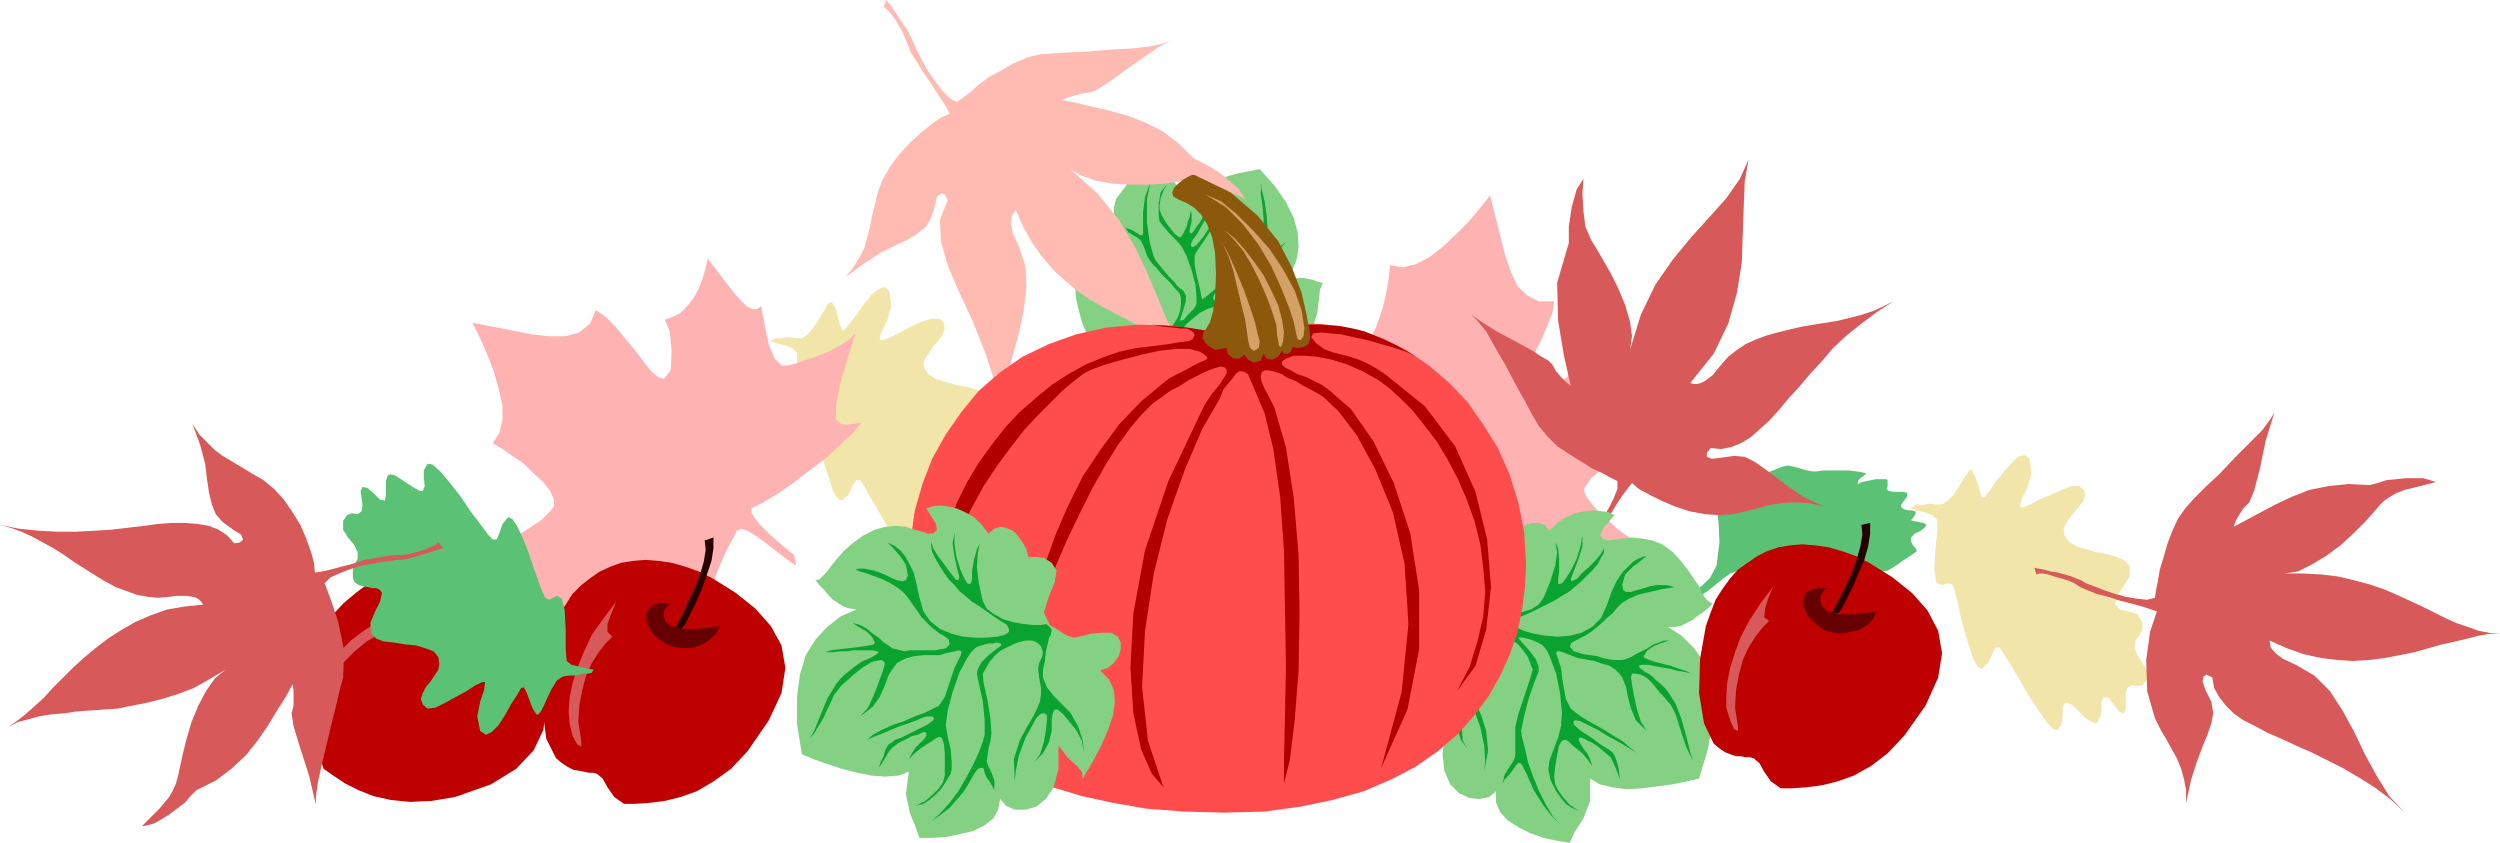 <svg xmlns="http://www.w3.org/2000/svg" width="2.572in" height="83.232" fill-rule="evenodd" stroke-linecap="round" preserveAspectRatio="none" viewBox="0 0 2572 867"><style>.pen1{stroke:none}.brush2{fill:#ffb2b2}.brush3{fill:#84d184}.brush4{fill:#0aa330}.brush6{fill:#bf0000}.brush7{fill:#600}.brush8{fill:#260000}.brush9{fill:#d85959}.brush10{fill:#f2e5aa}.brush11{fill:#5bc175}.brush15{fill:#d3a066}</style><path d="m1448 609 4-17 5-23 2-21-4-9-9-1h-15l-17 1h-19l-19 2-17 2-15 3-9 3-2-5-6-5-9-4-11-3-11-3-10-2-9-1h-7l7-6 2-8-1-11-5-11-8-11-9-11-9-9-10-6 7-1h42l10-2 9-2 6-4 2-6-1-7-4-8-5-10-5-10-5-9-3-9-1-8 2-17 2-22 2-20 1-15 13 6 15 9 14 9 15 9 14 9 12 7 10 5 8 1 7-3 6-7 5-10 5-13 4-14 3-14 2-13 1-11 13 2 13-3 14-7 13-10 14-13 13-13 12-14 11-14 5 20 5 20 5 20 6 18 7 15 10 10 12 6h16l-2 12-5 13-6 14-7 14-7 14-5 11-3 10 1 6 4 2h7l9-2 9-5 9-5 8-5 6-6 3-4 6 6 8 5 9 4 11 2 11 1 11-1 10-2 10-3-8 15-7 13-5 11-5 10-2 9-1 6 2 4 5 3-9 6-8 6-8 7-7 6-6 5-4 6-3 4v4l2 5 6 8 7 8 10 9 10 9 10 7 9 6 8 3-13 2-14 2-14 2-13 2-12 3-10 2-8 3-4 3-2 6 1 7 4 7 4 6-14-4-16-6-19-8-18-9-19-10-17-9-15-10-11-8-8 8-7 19-6 21-3 12-10 7z" class="pen1 brush2"/><path d="m1191 363 9 6 4 11 3 13 4 8 6 3 7-1 6-2 5-4 4 4 6 3 5 2 6 1 5-1 5-2 3-4 1-5 9 3 8 1h8l7-2 6-2 6-3 4-3 3-4-7-3-6-3-3-4 1-4 3-2 5-1 5-2 7-2 6-3 6-5 6-6 5-9 6-18 2-15 1-10 3-7-5-1-5-2-5-1-5-1h-5l-5 1-4 1-5 2 7-11 5-12 2-13-1-15-4-15-8-16-11-16-16-18-10 2-11 2-11 3-11 4-11 4-9 6-8 6-5 7-3-9-5-7-5-6-5-4-5-4-5-3-4-2-3-3-8 5-9 7-8 7-6 8-6 8-2 9v8l3 7-6-1-8 1-7 4-5 7-4 9v11l5 14 10 15-6-2-5-2-5-1-4-1h-3l-3-1-3-2-1-2 2 15 1 14 3 13 3 11 4 10 6 7 7 5 10 2-6 11 2 11 8 7 12-4 6-5 3-4 3-3 3-3 2-1 4-1h14z" class="pen1 brush3"/><path d="m1195 362 3-3 5-4 6-3 8-3 8-2 7-1 7 1 6 3 10 10 8 9 6 9 2 7v-5l-2-8-4-8-4-6-1-2 1-2h2l4 2 6 4 7 7 8 7 4 7-3-7-7-8-8-7-4-4v-2l2-1 3 1 5 2 6 2 7 2 6 3 4 4-2-3-3-4-4-2-6-3-6-3-6-2-6-2-6-1-6-1h-7l-7-1h-25l-3-1v-2l1-3 4-5 6-5 7-6 8-4 9-3 10-2 9 1 9 3 8 7 8 8 7 6 6 4 6 3 5 1 4 1h4l3-1-6-1-7-2-7-3-6-6-1-4 2-2 4-2 4-1 6-1 8-2 8-3 5-4-4 1-6 2-6 1-6 2-6 1h-7l-6-1-5-2-5-2-6-2-6-2-5-1-5-1-5-1h-12l-2-3 1-4 6-5 9-6 7-6 6-4 6-2h8l6 1h5l5 1h5l4-1 3-1h-18l-4-3 2-4 8-7 9-9 7-8-9 7-7 6-7 5-5 3-3 2h-2v-2l2-4 4-6 4-8 2-9 2-10-1-12-2-14-3-12v-8l-1 12 2 14 1 13v8l-2 7-2 9-4 9-4 6-3 3-3 1-1-3-2-5-2-8-2-11-2-10 2-9-4 12v9l1 9 2 8 1 8-3 8-6 8-12 9-7 6-6 5-4 3-1-3-2-10-3-12-2-11v-9l2-4 4-6 5-7 5-8 5-7 5-8 3-7 2-5-6 10-9 12-8 12-6 7-3 2h-2l-1-2 2-5 5-7 5-9 5-8 2-6v-4l-1-6-2-5-1-4 1 8v10l-3 6-3 6-3 4-2 3-2 3-2 2h-1l-1-1v-3l1-4 1-5v-6l-1-5-1 7-2 5-1 5-2 4-2 4-2 3h-2l-4-3-5-6-5-7-4-7-2-5v-5l1-7 3-8 4-7-7 9-2 12v11l1 7 4 5 6 7 7 7 6 7 5 10 5 14 4 15 1 13v6l-1 3-2 3-2 2-4 4-4 5-4 1 1-4 3-9 2-7v-6l-2-4-2-2-4-3-4-5-5-5-5-6-5-6-4-5-2-4-4-14-3-21v-24l4-19-6 17-2 15v23l-1 1h-2l-3-2-3-2-4-2-4-1-2-2 4 6 5 3 5 3 3 3 2 4 2 5 2 6 3 5 3 4 4 4 5 6 5 5 5 5 4 5 4 4 1 2 1 4v6l-1 7-2 6-3 5-4 6-5 5-4 4-4 1-4-2-3-3-2-4-1-4-2-5-4-5-6-6-2-3-2-6-1-6-1-6-1-9-1-13-4-14-10-14 3 7 5 11 4 15 1 17-1 5-3 2-2-1-2-3-3-6-4-9-3-9v-8l-2 9 1 9 4 9 4 7 2 5 1 3-3 2-4-1-3-1-4-1-4-1-4-2-5-2-4-2-3-3-3-3 2 3 3 4 4 4 6 3 5 3 5 2 5 1 5 1 8 1 8 3 7 5 3 5 2 6 4 7 3 6 1 4v3l1 3 3 1 4 1z" class="pen1 brush4"/><path d="m912 0 6 8 8 12 8 12 5 10 2 5 4 8 5 10 6 10 7 10 7 9 7 7 7 4 6-4 8-6 9-8 11-8 13-7 12-7 14-6 13-3 12-1 17-1 21-1 22-2 21-1 19-2 14-3 8-3-13 7-13 9-13 9-11 8-11 8-9 6-7 4-5 2-8 1-8 2-7 2-6 3 15 3 16 4 18 4 18 5 18 7 18 9 17 13 15 15 8 4 8 4 8 5 8 6 7 6 7 6 4 6 3 5-7-4-8-3-7-4-8-3-8-3-7-2h-15l-10 1-14 2-16 1h-18l-18-1-17-3-15-5-12-7 28 25 22 27 16 27 13 27 11 26 10 24 12 21 14 17-8-7-10-6-10-6-12-6-12-6-13-7-14-7-13-7-14-8-13-9-12-10-13-12-11-13-10-14-9-16-8-18-4 6-1 8 2 10 6 13 7 21 1 22-3 24-5 24-7 25-6 24-3 25v23l-6-40-12-37-13-33-14-30-12-28-7-25-1-22 8-20-3-6-4-1-4 3-2 9-4 13-6 10-9 7-10 6-13 6-14 7-17 11-19 14 8-10 6-10 5-9 3-11 3-11 2-11 3-12 3-13 5-13 8-14 9-12 11-12 11-10 11-9 10-7 9-4-3-6-5-8-6-9-7-11-7-10-6-10-6-9-3-8-6-14-7-12-7-9-5-4 3-7z" class="pen1" style="fill:#ffbab2"/><path d="m540 653 11 25 8 26 3 24-3 23-10 21-18 19-26 16-37 13-24 4-22 1-20-2-18-4-15-6-14-7-12-8-10-7-4-12v-12l1-10-2-8-6-6-7-6-7-10-5-14v-10l4-12 6-14 8-14 9-15 11-14 12-13 13-11 12-9 12-7 12-6 12-4 12-2 12-1h12l12 2 11 4 12 5 10 6 11 8 9 10 9 11 8 12 8 14z" class="pen1 brush6"/><path d="m519 698-8 4-9 1h-9l-8-3-9-4-7-6-5-8-4-9-2-9 1-9 2-6 4-5 4-3h6l7 2 8 6-4 1-5 2-4 5-2 5 2 7 7 9 14 9 21 11z" class="pen1 brush7"/><path d="m556 617 9 3-6 9-9 9-12 9-13 9-13 8-12 6-9 5-6 2-2-1-1-1v-1l-1-1 6-3 9-5 11-6 13-8 12-8 11-8 8-9 5-9z" class="pen1 brush8"/><path d="m422 643-10 2-11 3-12 5-12 7-12 10-12 12-10 14-9 17-4 4-1-4 1-10 5-12 6-10 9-11 11-11 13-10 16-10 17-9 18-7 21-6-5 3-6 4-5 3-4 3-4 3-2 3v4l2 3z" class="pen1 brush9"/><path d="m793 351 5 2 9 2 8 3 5 5v12l-2 20-1 20 2 12 5 3 4-1 4-1 4 2 2 6 3 11 3 14 4 16 5 15 4 13 5 8 4 2 7-6 4-9 4-6h4l4 6 6 11 9 15 9 16 10 15 9 12 7 8 5 2 4-7 1-9v-8l2-5h3l4 2 5 4 5 5 5 5 5 3 4 2 3-1 3-6 1-7v-8l2-5 5 1 6 7 5 7 5 2 2-5v-15l2-7 5-2 5 1 5-1 5-6v-9l-4-8-5-7-4-8 1-7 4-5 3-6v-8l-5-8-9-3-9-2-5-5 2-9 7-10 6-10v-11l-5-5-8-4-10-3-11-2-11-3-10-3-8-5-4-6-1-6 3-6 4-6 4-6 5-5 4-6 2-6-1-6-4-4h-8l-11 3-11 5-11 6-10 5-8 3-3-1 2-8 6-12 4-14-2-15-5-5-7 3-7 6-8 10-7 10-7 9-5 6-2 1-3-6-2-8-2-8-4-7h-2l-3 3-4 7-5 8-5 8-6 7-6 4h-7l-5-1h-5l-4 1h-6l-2 1-2 1-1 1z" class="pen1 brush10"/><path d="m1621 672 16-6 20-9 23-10 24-13 22-13 19-13 14-13 7-13 3-24-1-22-3-19-2-13 2-6 5-4 6-3 7-2 6-1 5-3 4-2 4-1 4 1 4 1 4 2h5l5-2 5-2 5-2 5-1 6 1 7 2 7 2 6 1h4l7-1h26l8 1 6 1 4 1-3 3-3 2-2 2-1 4 4-2 5-1 5-1 5-1h11l1 1v6l-1 3 2 2 5 1h10l4 1v4l-3 4-3 4v3l3 2 4 1h4l3 1 1 2-1 2-2 3-2 2 2 1 6 1 5 1 3 2-2 3-4 3-6 3-4 4v4l2 4 3 3 1 3-4 3-6 4-6 4-7 5-7 4-8 2-10 1h-22l-13-1-13-1-14-2-13-1-14-1h-25l-11 1-10 2-9 3-7 5-16 13-17 11-17 11-18 10-17 9-15 7-13 6-10 5-29 5z" class="pen1 brush11"/><path d="m819 582-6-4-8-6-9-7-9-7-10-7-8-5-7-2-4 2-4 8-7 13-7 16-7 18-7 18-6 16-3 14-1 10h-5l-7 4-7 6-8 9-7 9-7 8-5 8-3 6-2-9-7-5-10-3-12-1-14 2-13 4-13 4-10 6 2-6 4-9 5-9 5-11 4-10 4-10 1-9-1-7-4-5-7-2h-20l-11 1h-21l-7-3-7-4-8-5-9-5-9-6-9-5-9-5-7-4-6-4 12-9 14-10 14-9 15-9 14-9 12-8 8-8 5-6v-7l-4-9-7-9-10-9-10-10-12-8-10-7-10-6 7-11 3-13v-15l-4-17-5-18-7-18-7-16-8-16 20 4 21 4 20 4 18 2h17l14-4 11-9 6-14 10 7 10 10 10 12 10 12 9 12 8 10 7 6 6 2 7-9 1-20-2-20-5-12 8-3 8-4 7-7 7-9 5-9 4-11 3-10 2-10 10 13 9 12 8 10 7 8 6 6 6 3h5l4-3 4 21 4 19 6 14 7 7h6l9-2 11-4 12-4 12-5 11-6 9-6 6-6-8 26-8 27-4 22v13l5 5 7 1 7-1 7-1-9 11-13 12-14 13-17 13-17 13-16 11-15 9-12 6v4l4 7 6 7 8 8 8 7 8 7 6 5 4 3 2 11z" class="pen1 brush2"/><path d="m1600 605 5-9 7-13 7-12 7-8 4-4 6-7 6-9 7-10 6-10 5-10 4-10v-8l-6-3-9-5-11-5-11-7-13-8-12-8-10-10-9-11-6-10-8-15-10-18-10-19-11-19-9-16-9-11-6-6 13 9 13 8 13 7 13 7 11 6 9 6 7 4 4 4 4 7 5 6 5 5 5 4-7-31-6-36-1-39 12-41v-17l3-20 5-18 7-11-1 16 1 17 2 16 6 14 5 8 7 12 8 14 8 16 7 17 5 17 2 15-2 14 11-36 15-31 18-26 19-23 19-21 17-19 14-20 9-20-4 22-1 25-1 28-1 31-5 31-9 32-15 31-24 30 3 1h4l4-1 4-2 4-3 4-3 4-5 5-6 7-8 9-7 9-6 11-5 11-4 11-3 12-3 13-3 12-2 13-2 12-2 12-3 12-3 12-4 11-5 10-5-17 11-16 12-15 12-14 13-12 14-12 13-11 13-11 12-10 12-10 11-10 9-9 8-10 6-10 4-10 2-11-1-4 5v4l5 2 9-1 14-2 11 1 10 5 10 7 11 8 13 10 16 11 21 10-13-3-11-1h-11l-11 1-11 2-11 3-12 3-13 3-14 1-15-1-16-3-15-5-14-6-12-6-11-6-7-6-4 5-6 8-6 9-6 10-7 11-6 10-6 9-6 6-10 11-8 12-5 10-1 7h-8z" class="pen1 brush9"/><path d="m1516 630 8-12-1-17-4-16v-12l3-4 3-3 4-2 4-2h8l4 1 4 1 3-7 5-7 6-6 6-4 7-2h7l6 2 5 6 8-8 9-6 10-4 9-2 9-1 9 1 7 1 6 3-6 7-6 7-3 7 4 4 5 1 7-1 8-1 9-1 10 1 11 2 10 4 11 8 9 10 7 9 6 9 5 7 3 7 4 6 3 3 4 2-5 5-5 4-6 4-5 4-6 3-6 3-6 1h-7l14 9 13 13 10 14 6 18 4 21-1 23-5 28-9 30-13 3-15 3-15 2-16 2-15 1-15-2-13-3-10-6v23l-7 18-9 14-5 11-13-2-14-3-14-5-12-6-11-7-8-9-4-10v-11l-7 6-10 2-10-1-11-5-9-9-6-14-2-18 4-24-6 6-6 5-5 3-5 3-4 3-2 3-2 3v3l-7-19-6-18-4-17-3-15v-14l3-12 6-10 10-8-7-4-5-6-4-7v-8l1-7 4-5 7-2 10 1 10 3 7 2 5 3 4 1h4l6-1 7-3 10-4z" class="pen1 brush3"/><path d="m1521 629 5 2 8 1 10 1 10-1 11-2 10-3 8-5 5-7 7-17 5-16 2-14-2-10 3 6 1 11v13l-1 8v4l1 1 3-1 4-5 5-8 6-12 4-13 2-11v11l-4 13-5 13-3 8 1 2 2-1 4-2 4-5 7-6 7-7 6-7 3-6v5l-3 5-3 6-5 6-6 6-6 6-7 6-6 5-7 4-8 5-8 4-8 4-8 4-7 3-5 2-3 2-3 3v3l4 3 7 3 10 3 12 2 13 1 12-1 12-3 11-6 9-9 6-13 5-14 5-11 6-9 6-6 5-5 5-3 5-2 4-1-6 5-8 6-8 8-3 11 1 5 3 2h5l6-2 4-1 4-1 6-2 6-1h11l4 1 4 1-6 1-7 1-8 2-9 2-8 2-9 4-7 4-5 5-5 6-6 5-5 5-6 5-5 4-6 4-4 2-4 2-6 3-2 4 4 5 10 3 7 1 7 1 6 2 5 1 6 1h9l4-1 5-2 5-3 6-3 6-3 6-4 6-2 5-2h5l-9 3-7 3-6 4-4 6 1 2 5 2 6 2 8 2 8 2 8 3 7 2 6 3-8-2-7-1-7-2-6-1-6-1-5-1-4-1h-9l-2 1 1 2 5 4 4 2 4 3 4 4 4 3 5 5 4 5 3 5 4 6 6 16 5 18 4 16 3 9-7-14-6-18-5-16-5-10-3-3-4-5-4-4-4-5-4-5-4-4-4-3-4-2-6-1h-3l-1 4 1 7 2 11 3 14 4 13 6 10-11-11-5-12-3-11-2-11-2-5-2-5-3-4-4-4-6-4-7-2-9-3-11-2-6-1-5-2-5-2-5-2-4-1h-2l-1 2 1 3 4 12 2 16 3 16 5 10 5 4 7 5 10 6 11 6 11 7 10 6 8 7 6 5-6-4-8-5-9-5-9-5-8-5-8-4-6-3-4-2-5-1-2 1v3l5 5 4 3 5 3 6 4 5 4 6 4 5 3 4 3 2 3 2 5 2 7 1 7 1 6-4-10-3-7-3-6-6-5-7-6-6-4-5-2-3-2-3-1h-2l-1 2 2 4 3 5 4 5 3 6 2 7-5-7-5-6-5-4-5-4-4-4-3-2-4 1-3 5-2 10-2 12-1 10 1 8 3 6 5 7 7 8 9 6-7-3-6-4-5-6-5-7-3-6-3-6-1-6-1-4 1-9 4-11 5-13 3-12 1-14-2-20-4-20-6-16-3-7-3-4-3-3-4-2-7-3-8-2h-5l4 5 8 9 6 8 3 8v5l-4 10-6 17-5 19-3 15 1 7 3 11 3 14 5 14 6 15 7 14 7 12 8 9-9-9-7-9-6-9-5-8-4-9-3-7-3-6-2-4-2-2h-2l-2 2-2 3-3 4-3 4-4 4-2 4 2-9 5-8 4-6 2-5v-30l3-13 6-18 6-18 3-10-2-5-3-8-5-7-5-6-3-2-4-3-4-2-5-3-4-2-4-2-3-1h-3l-5 1-5 4-2 5v6l1 5v7l-2 8-4 11-1 6v7l2 9 3 8 5 11 5 16 2 20-4 22 1-11-1-16-4-19-8-22-4-5-3-2-3 3-1 5v22l1 13 5 9-7-10-4-12-1-12 1-11v-7l-1-4h-4l-5 2-7 6-9 9-7 10-5 11 1-5 2-7 3-7 4-7 5-6 6-6 5-5 5-3 9-6 8-8 6-9 1-8-1-9 1-10v-9l-1-5-1-4v-5l3-3 4-2z" class="pen1 brush4"/><path d="m1966 523 5 2 9 2 8 3 5 5v12l-2 20-1 19 2 13 5 3 4-1 4-1 4 2 2 6 3 11 3 15 4 15 5 16 4 13 5 8 4 2 7-7 4-9 3-6h4l4 6 7 11 9 15 9 16 10 15 9 13 7 8 5 1 4-6 1-9v-8l2-5h3l4 2 5 4 5 5 5 5 5 3 4 2 3-1 3-6 1-7v-8l2-5 5 1 6 7 5 7 5 2 2-5v-16l2-6 5-2 5 1 5-1 5-6v-9l-5-8-5-8-3-8 1-7 4-5 3-6v-8l-5-8-9-3-9-2-5-5 2-9 7-10 6-10v-11l-5-5-8-4-10-3-11-2-11-3-10-3-8-5-4-6-1-7 3-6 4-6 4-5 5-6 4-5 2-6-1-6-5-4h-8l-10 4-11 5-12 5-9 5-8 3-3-1 2-8 6-12 4-14-2-15-5-4-7 2-7 7-8 9-8 10-6 9-5 6-3 1-2-6-2-8-3-8-3-6-2-1-3 4-4 6-5 8-5 8-6 6-6 4h-7l-5-1-5 1-4 1-3-1h-3l-2 2-2 1-1 1z" class="pen1 brush10"/><path d="m2093 584 4 1 6 1 7 2 7 1 7 2 7 2 5 2 5 2 5 3 8 3 10 4 12 4 11 3 12 2 10 1 8-2 1-7 2-10 2-12 4-13 4-14 5-13 6-13 8-11 8-9 12-12 15-14 15-16 15-15 13-13 9-12 4-7-9 29-6 29-6 23-5 12-6 6-4 6-4 7-2 6 13-7 15-8 15-8 17-8 18-7 20-4 20-2 22 1 8-2 9-3 10-1 10-1h18l7 2 6 2-8 2-8 2-8 2-8 2-8 3-7 4-6 4-5 5-6 7-9 10-12 12-13 12-15 11-15 9-14 7-14 2h19l19 1 17 2 17 4 15 4 15 5 14 6 13 6 13 6 12 6 12 6 11 5 12 4 11 4 11 2 11 1h-11l-11 2-12 3-12 3-14 3-14 4-14 4-15 3-16 3-16 2-16 1-16-1-17-2-18-4-17-6-18-8 1 7 5 6 8 6 13 6 19 11 16 16 13 20 12 22 11 23 12 22 13 21 16 17-15-14-16-12-16-10-17-10-16-8-16-8-16-7-15-7-14-6-13-7-12-6-10-7-8-8-7-9-5-9-2-11-6-3-3 2-1 5 3 9 6 12 2 12-2 10-4 12-5 12-6 16-6 19-5 23v-13l-2-11-3-11-4-10-5-9-6-11-6-10-6-12-8-28-1-32 4-29 7-21-6-2-9-3-11-3-12-3-12-4-12-3-10-4-7-3-6-4-7-3-7-2-7-2-6-2-5-1h-4l-3 1-2-7z" class="pen1 brush9"/><path d="m1923 579 24 15 20 16 16 18 11 21 4 23-4 25-13 29-22 31-17 18-17 13-18 10-17 6-16 4-16 2-14 1h-12l-10-7-7-10-5-9-6-5-4-1h-4l-5-1h-5l-6-2-5-2-6-4-6-5-10-21-5-31 1-35 6-34 5-14 5-13 7-11 8-11 8-9 10-7 10-7 10-5 12-4 12-2 12-1 13 1 14 2 14 4 14 5 14 7z" class="pen1 brush6"/><path d="m1931 629-4 8-6 6-8 5-9 2-9 2-9-1-10-3-8-6-7-7-4-7-2-6v-6l3-6 5-3 7-2h9l-3 3-3 5v6l2 5 5 5 11 3h16l24-3z" class="pen1 brush7"/><path d="m1915 540 9-2v11l-2 13-4 14-6 14-6 14-6 12-5 10-4 5h-4l-2-1 3-6 5-9 6-12 6-13 5-14 4-14 2-12-1-10z" class="pen1 brush8"/><path d="m1820 639-7 7-7 9-7 11-6 13-4 15-3 16-1 18 3 19v5l-4-2-4-9-4-13v-12l1-14 3-15 5-16 6-16 9-17 11-17 13-17-5 12-3 10-1 9 5 4z" class="pen1 brush9"/><path d="m1570 579-1 24-3 24-5 24-8 23-10 22-12 21-15 20-17 19-20 17-23 16-25 13-28 12-32 9-34 7-37 5-40 1-41-1-39-3-35-6-32-7-30-9-26-12-24-13-21-15-19-17-16-19-13-21-10-23-9-24-5-26-4-27-1-29 2-29 4-29 8-28 10-26 14-25 16-23 18-22 22-19 23-16 27-13 28-10 31-7 33-3 35 1 37 6 39 10 23-10 24-6 24-2 24 2 25 6 23 8 23 12 22 15 21 18 19 20 16 23 15 24 12 27 9 29 6 30 2 32z" class="pen1" style="fill:#ff4c4c"/><path d="m1255 410-18 31-18 42-18 51-14 56-9 59-3 58 6 55 16 48-12-14-11-25-8-37-3-47 3-56 12-65 24-71 37-78 4-6 4-6 5-6 4-5 3-5 3-5v-4l-2-2-4-1-7 2-8 3-8 4-10 5-9 6-10 5-8 6-10 7-11 11-12 14-13 18-13 21-13 23-13 26-13 27-12 28-10 29-9 29-8 30-5 29-2 28v27l3 25-4-9-3-13-1-18v-21l2-24 4-26 5-29 7-29 10-30 11-31 13-30 15-30 18-27 19-26 23-24 24-20 7-5 8-4 8-4 7-4 6-3 5-2 3-2v-2l-7-5-11-3h-15l-17 2-18 4-19 5-18 5-16 6-7 4-9 7-11 9-12 12-14 14-14 15-14 18-14 19-14 21-12 22-12 23-9 24-7 24-5 25-1 25 2 25-4-22-2-22v-22l3-22 5-22 7-21 8-21 10-20 12-20 13-18 14-18 15-16 16-14 17-14 17-11 18-10 17-7 17-6 18-4 18-2 15-2 12-2 9-1 4-2 2-4-1-3-3-2-4-2h-7l-8-1-10-1-11-2 13 1 12 1 12 1 12 2 12 2 11 3 13 3 12 4 11-5 11-4 11-3 11-3 11-1 11-1h11l11 1 11 1 11 2 12 3 10 4 11 5 11 5 11 6 10 6-10-5-12-4-14-4-14-4-14-3-13-3-12-1-8-1-9 1-2 4 5 6 8 6 5 2 6 2 8 2 8 2 9 3 9 4 9 5 9 6 41 33 31 41 21 47 12 49 4 49-5 44-11 37-19 26 13-25 8-26 6-26 2-25-2-25-3-24-6-24-8-22-9-21-11-21-11-18-13-17-12-15-12-12-12-11-11-8-16-9-16-7-16-5-15-3-13-1h-11l-8 3-4 3v3l3 3 6 3 7 4 9 3 8 4 8 4 7 5 23 20 23 33 21 43 17 52 9 58v61l-12 62-27 60 21-78 7-70-4-62-12-53-18-44-19-35-19-25-16-15-5-3-7-4-8-4-8-5-8-3-6-4-6-2-3-1-5-1h-4l-3 2-1 4 1 6 3 7 5 9 5 10 12 41 8 52 5 59 1 61-1 58-4 51-5 41-6 24v-27l1-41 1-53-1-58-1-60-4-56-7-49-9-37-6-14-5-12-4-9-2-5-3-2-3-1h-3l-3 2-3 4-4 5-6 7-4 10z" class="pen1" style="fill:#b20000"/><path d="m1212 205 9 4 8 5 7 7 6 10 5 13 3 16 1 21-1 26-2 13-3 11-4 7-3 4-1 6 5 7 8 5 12-2 1 6 6 5h6l5-4 4 5 6 3 7-2 3-7 3 5 6 1 6-3 4-6 2 3h4l3-2 2-5 5 1 6-1 5-3 2-6-1-9-3-16-5-22-10-26-14-27-21-26-28-24-37-18h-3l-4 2-5 3-5 4-4 4-2 5 1 4 5 3z" class="pen1" style="fill:#8c590c"/><path d="m1260 237 10 8 10 11 10 13 10 14 8 16 7 15 4 15 2 13-1 9-2 6-2-1-2-11-1-11-4-13-6-16-7-16-8-16-9-15-10-12-9-9zm-6 10 6 7 6 12 7 16 7 17 6 17 5 15 3 13 2 7-1 7-5 3-4-3-2-8-1-8-2-13-4-16-4-17-4-17-5-15-5-11-5-6z" class="pen1 brush15"/><path d="m1240 200 16 7 16 13 17 17 17 19 14 21 12 22 7 20 3 19-1 8-3 4-3-1-2-8-2-10-5-15-8-20-10-22-13-22-16-21-18-18-21-13z" class="pen1 brush15"/><path d="m1080 643-6-13 5-16 6-15 2-12-5-8-8-5-8-1h-8l-2-8-4-7-5-7-5-5-7-3-6-1-6 2-6 5-7-9-8-8-9-5-9-4-9-2-8-1-8 1-6 2 5 8 5 8 1 6-4 4h-5l-6-2-8-2-9-3-10-1-11 1-11 3-12 6-11 8-9 8-7 8-5 6-5 7-4 4-4 4-4 1 4 5 5 5 4 5 5 5 6 4 5 3 6 2 7 1-16 7-14 11-12 13-10 16-6 20-3 23v28l5 31 12 5 14 5 15 5 16 4 15 3 14 1 13-1 11-4-3 23 4 19 6 15 4 11h13l15-1 14-3 13-3 12-6 9-7 5-9 2-11 6 7 9 4h11l11-3 10-8 8-12 5-19v-24l10 13 9 8 5 6 1 7 10-17 9-17 7-16 5-15 2-14-1-12-5-11-9-9 8-3 6-5 5-7 2-7v-7l-3-6-7-4h-10l-11 1-7 2-5 1-5 1-4-1-5-2-6-4-10-6z" class="pen1 brush3"/><path d="m1076 642-5 1h-8l-10-1-11-2-10-3-9-5-8-6-4-8-4-18-2-17 1-14 2-10-3 6-3 11-2 12v8l-1 4-2 1-2-1-3-5-4-9-4-13-2-13v-12l-2 11 2 14 3 13 2 8-1 3-3-1-3-4-4-5-5-7-6-8-5-8-2-7v5l1 6 3 6 4 7 5 8 5 7 6 6 5 6 6 5 7 6 8 5 7 5 7 5 6 4 5 3 3 2 2 4v3l-4 3-8 2-11 1h-12l-12-1-12-3-12-5-10-8-7-10-4-14-3-14-3-12-5-10-4-7-5-6-5-4-4-2-4-2 6 6 7 8 6 9 2 11-2 5-4 1-5-1-5-2-4-2-4-2-5-2-6-2-5-1-5-1h-5l-4 1 5 2 7 2 8 3 8 3 8 4 8 5 6 5 5 6 4 6 5 7 4 6 5 5 5 5 5 4 4 3 4 2 5 4 1 5-4 4-11 2h-26l-5 1-5-1-4-1-4-1-4-3-5-3-5-5-6-4-6-5-5-3-5-2-5-1 8 5 7 4 5 5 3 6-1 2-5 1-6 1-8 1-8 1-9 1-8 1-6 2h8l8-1h7l6-1h19l5 1 2 1-2 2-5 3-4 2-5 2-5 3-4 3-5 4-5 4-5 5-4 5-9 15-7 17-6 15-5 9 5-6 4-7 5-8 4-9 4-8 3-7 4-5 3-4 3-3 5-4 4-4 5-4 5-4 5-3 5-3 4-1 6-1 3 2v3l-2 7-4 11-5 13-6 13-8 9 13-10 7-10 5-11 4-11 3-5 3-4 3-4 5-3 5-2 8-2 9-1h17l6-2 5-1 5-1 3-1 3 1v2l-1 3-6 12-5 15-5 15-6 9-6 3-8 4-11 4-11 5-12 4-11 5-9 5-6 5 7-3 8-3 9-4 10-4 9-3 8-3 7-3 4-1h5l2 2-1 2-5 4-4 2-6 3-6 3-6 3-6 3-6 2-4 3-3 2-3 5-2 7-3 6-2 6 6-9 4-7 4-5 7-5 8-4 6-3 5-1 4-2 3-1 2 1v3l-2 3-4 4-5 5-4 6-3 6 6-6 6-5 6-4 5-3 4-3 4-2 3 1 2 6 1 10v23l-2 7-4 6-6 6-8 7-10 5 8-2 6-4 6-5 6-6 4-6 3-5 3-5 1-4v-9l-1-12-3-13-2-12 2-15 5-19 7-20 8-15 4-6 4-4 3-2 4-1 3-1 4-1h4l5-1 3 1h1v2l-4 3-9 7-7 7-4 7-1 5 2 10 4 18 2 20v15l-2 7-4 11-6 13-7 13-8 14-9 12-10 11-9 8 10-7 9-7 7-8 7-8 5-8 4-7 3-5 3-4 3-1h2l1 1 1 4 2 5 3 4 3 5 2 4v-10l-3-8-3-6-2-6 1-6 1-7 2-8 1-8-1-14-3-19-4-18-1-10 3-5 4-7 6-7 6-5 4-2 4-2 4-2 5-2 4-1 4-1h7l5 2 4 4 2 6-1 5-3 6-1 6 1 9 2 11v6l-1 7-3 8-4 8-6 10-8 15-6 19 1 23 1-11 3-15 7-19 11-20 5-5h4l2 2v5l-1 10-2 12-4 13-6 8 9-9 6-11 3-12v-11l1-7 2-4h3l5 4 6 7 8 10 6 11 2 12-1-12-5-15-8-14-9-9-8-8-7-9-4-10v-8l2-9 1-10 2-8 1-5 2-4 1-5-2-3-4-3z" class="pen1 brush4"/><path d="m733 595 24 15 20 16 16 18 11 20 4 23-4 26-13 28-22 32-17 18-18 13-17 10-17 6-16 4-16 2-14 1h-12l-10-7-7-10-5-9-6-5-4-1h-4l-5-1-5-1-6-1-6-3-6-4-6-5-10-20-4-31 1-35 6-34 5-14 5-13 7-11 7-11 9-9 9-7 10-7 11-5 11-4 13-2 12-1 13 1 14 2 14 4 14 5 14 7z" class="pen1 brush6"/><path d="m741 644-4 8-7 6-7 5-9 3-9 1-10-1-9-3-8-5-7-7-4-7-2-6v-7l3-5 5-4 7-2 9 1-3 3-3 5v5l2 6 5 4 11 3h16l24-3z" class="pen1 brush7"/><path d="m725 556 9-3v11l-2 13-5 15-5 14-6 14-6 12-5 10-4 5h-2l-1-1h-3l3-6 5-9 5-12 7-14 5-13 4-14 2-12-1-10z" class="pen1 brush8"/><path d="m630 655-7 7-7 9-7 11-6 13-4 15-3 16-1 17 3 19v6l-4-2-5-9-3-13-1-12 1-14 3-15 5-16 7-17 8-17 12-17 13-17-5 12-4 11v8l5 5z" class="pen1 brush9"/><path d="m611 689-6-1-8-2-9-2-5-4-1-12v-20l-1-20-3-12-5-3-4 2-4 2-4-2-3-6-4-11-5-14-5-15-6-15-6-13-5-7-4-2-6 7-3 9-3 7h-4l-5-5-8-11-10-13-10-15-11-14-10-12-8-7-5-1-4 7v8l1 8-2 5h-3l-4-2-5-3-6-4-6-4-5-3-4-1-3 1-2 6v14l-1 6-5-1-6-6-7-6-5-1-2 4 1 7 1 8-1 6-4 3-6-1-5 2-4 6v9l5 8 6 7 4 8v7l-3 5-2 6v9l2 4 4 3 4 1 5 1 5 1h4l4 2 2 3-2 9-5 10-5 12 1 11 5 5 8 3 10 1 12 2 11 1 10 3 8 3 5 6 1 7-1 6-4 6-4 6-5 6-3 6-2 6 2 6 5 4 8-1 10-5 11-6 11-6 9-6 7-3h3l-1 8-4 12-3 15 3 15 6 4 6-3 7-7 7-11 6-11 6-9 4-7 3-1 3 6 3 8 3 8 4 6h2l3-4 3-6 4-9 4-8 5-8 6-4 7-1h5l5-1 4-1h6l3-1 1-2 1-1z" class="pen1 brush11"/><path d="m456 564-4 1-6 2-6 2-7 2-7 2-7 2-6 1h-5l-6 1-9 1-10 2-12 2-12 4-10 4-9 4-6 6 6 16 8 24 6 29-1 28-3 11-4 17-5 20-5 21-5 21-4 18-2 15v8l-7-30-9-28-7-23-2-13 2-8v-16l-1-6-7 13-9 14-9 15-11 16-12 15-15 14-16 12-20 10-6 6-6 7-8 6-8 6-8 5-7 4-7 2-6 1 6-6 6-6 6-6 5-6 5-6 4-7 3-7 2-7 2-9 3-14 4-16 5-17 7-17 8-15 9-13 11-9-17 10-16 9-16 6-16 5-16 4-15 3-15 3-15 1-14 1-14 1-13 2-13 1-12 2-11 3-11 3-10 5 9-6 9-7 9-8 10-9 9-10 10-10 11-11 11-10 12-10 13-10 14-9 14-8 16-7 17-6 18-3 19-2-2-3-2-2-3-2-4-1-5-1h-12l-7 1-11 1-11-1-11-2-11-4-11-4-11-6-10-6-11-7-11-7-10-7-11-7-11-6-11-6-11-5-11-4-11-3 20 4 20 2 19 1h19l19-1 17-1 17-2 17-2 15-2 14-1h14l12 1 12 2 10 4 9 6 7 8 6-1 3-3-2-5-8-5-11-8-7-8-4-10-3-12-2-14-2-16-5-19-8-22 7 11 8 8 8 8 8 6 10 6 10 6 10 6 12 7 11 9 10 11 9 13 8 13 6 14 5 14 3 11 1 10 7-1 9-2 11-3 12-3 12-4 12-2 11-2 8-1h7l8-1 7-2 7-2 5-2 5-2 4-2 2-2 5 6z" class="pen1 brush9"/></svg>
